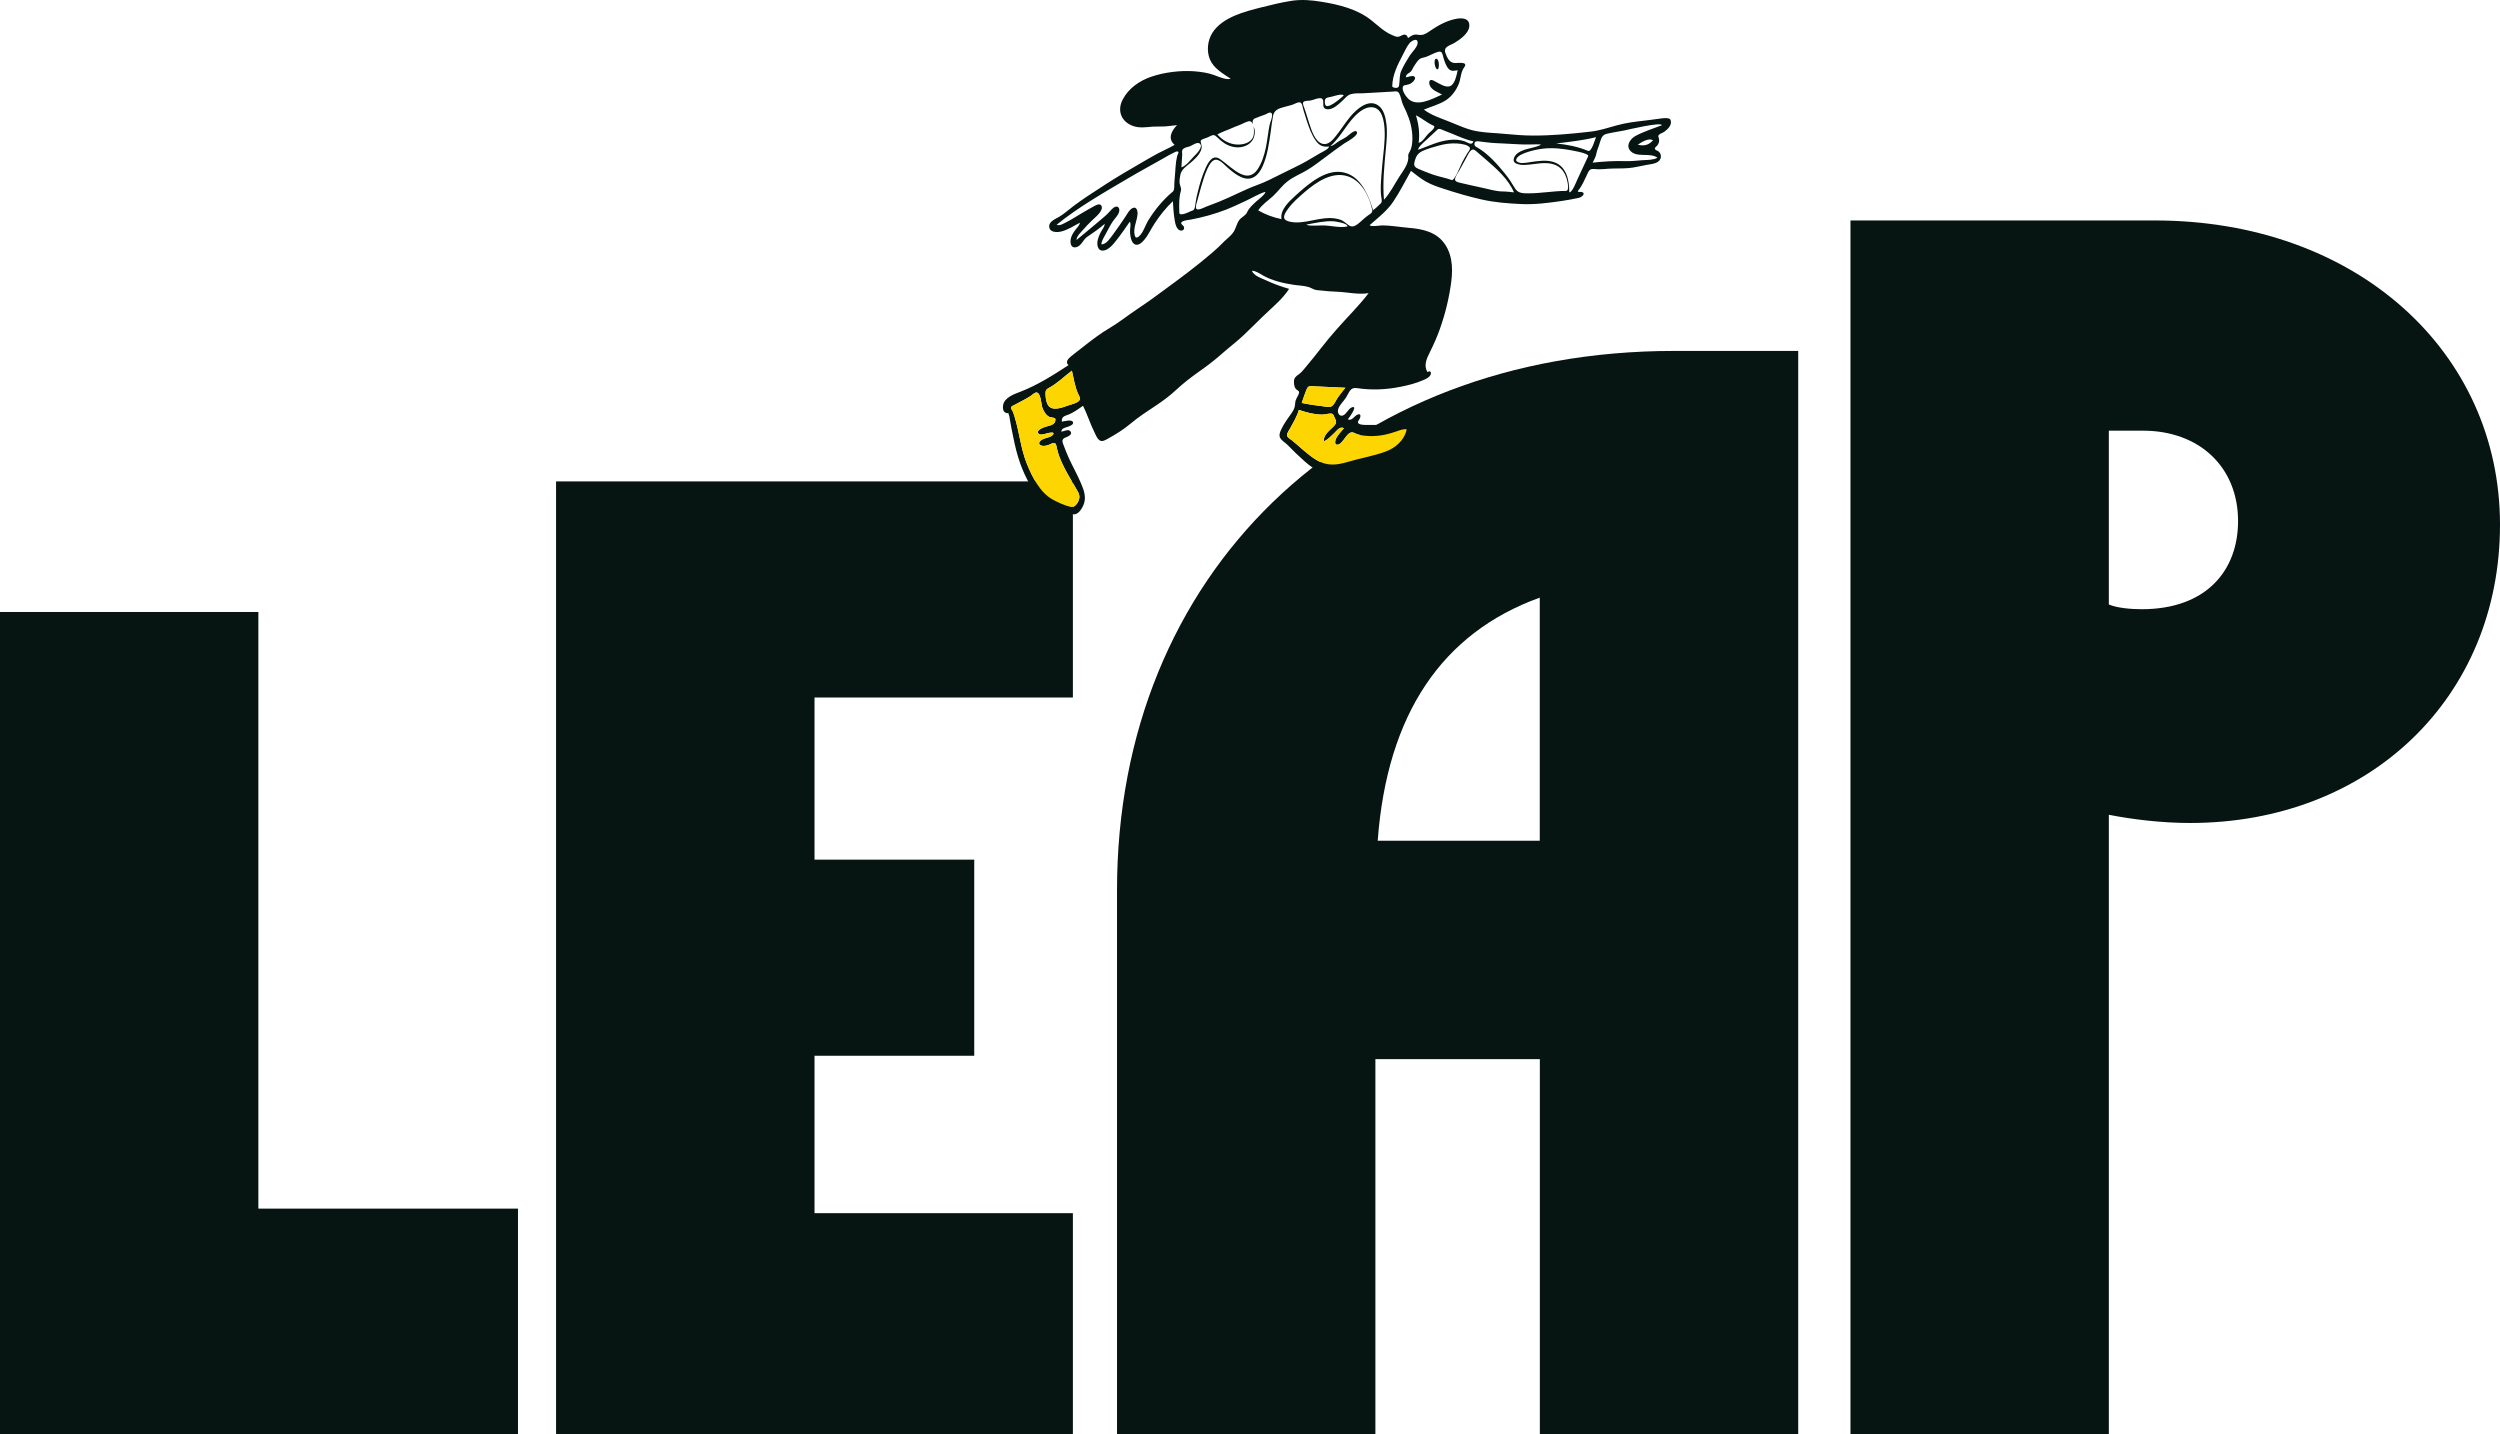 <svg viewBox="0 0 280.32 160.81" xmlns="http://www.w3.org/2000/svg"><g fill="#061412"><path d="m0 68.62h28.97v66.9h29.11v25.29h-58.08z"/><path d="m62.35 53.98h57.95v24.23h-28.97v18.18h17.91v21.99h-17.91v17.65h28.97v24.76h-57.95z"/><path d="m187.67 39.35h13.96v121.45h-28.97v-42.04h-18.44v42.04h-28.97v-61c0-35.43 25.81-60.45 62.43-60.45zm-15.02 54.92v-27.26c-10.93 3.95-17.12 13.04-18.17 27.26z"/><path d="m241.6 24.72h-34.11v136.08h28.97v-69.44c2.64.52 5.93.92 9.09.92 20.15 0 34.77-14.09 34.77-33.45s-16.07-34.11-38.72-34.11zm-1.45 43.59c-1.18 0-2.76-.13-3.69-.53v-19.49h3.82c6.33 0 10.67 4.08 10.67 10.14 0 5.53-3.55 9.88-10.8 9.88z"/><path d="m161.06 6.59c-.39-.03-.16 1.28.15 1.18.2-.07.18-1.16-.15-1.18zm0 0c-.39-.03-.16 1.28.15 1.18.2-.07.18-1.16-.15-1.18zm0 0c-.39-.03-.16 1.28.15 1.18.2-.07.18-1.16-.15-1.18zm0 0c-.39-.03-.16 1.28.15 1.18.2-.07.18-1.16-.15-1.18zm26.25 6.85c-.13-.33-1.09-.15-1.33-.12-.52.06-1.03.15-1.54.2-1.06.12-2.14.25-3.17.54-1 .28-1.96.6-3.01.71-2.11.24-4.28.44-6.41.43-1.05 0-2.11-.1-3.15-.19-1-.1-2.02-.11-3.01-.28-1.11-.18-2.13-.67-3.16-1.08-.98-.4-2.02-.71-2.87-1.36.83-.35 1.72-.57 2.48-1.06.67-.45 1.16-1.13 1.45-1.88.22-.59.2-1.28.58-1.79.51-.68-.66-.49-1.01-.49-.63-.01-.88-.57-1.08-1.1-.28-.76.52-.86 1.04-1.18.61-.37 1.55-1.04 1.63-1.82.08-.94-.8-.99-1.47-.86-1.03.19-2 .72-2.85 1.3-.34.23-.68.5-1.11.51-.23.01-.45-.07-.69-.04-.28.05-.53.22-.75.39-.1-.33-.27-.46-.6-.35-.17.06-.31.18-.49.2-.24.03-.47-.09-.68-.18-.9-.38-1.56-1.04-2.31-1.64-1.6-1.29-3.68-1.79-5.67-2.11-1.1-.18-2.2-.27-3.31-.1-1.12.17-2.23.45-3.32.72-1.88.47-4.41 1.1-5.54 2.84-.56.87-.69 2.06-.29 3.02.43 1.01 1.46 1.58 2.33 2.16-.53.16-1.33-.22-1.82-.4-.72-.27-1.53-.38-2.29-.44-1.55-.11-3.33.11-4.8.61-1.31.44-2.56 1.31-3.21 2.57-.64 1.24-.16 2.49 1.18 2.96.72.25 1.43.13 2.16.07.42-.03.85 0 1.27-.02.5-.02.99-.11 1.49-.15-.62.62-1.09 1.53-.27 2.21-.62.36-1.28.64-1.92.98-.65.35-1.29.73-1.93 1.1-1.3.75-2.59 1.51-3.85 2.32l-.35.23c-1.12.72-2.24 1.44-3.3 2.24-.53.4-1.03.86-1.6 1.2-.42.25-1.2.53-1.11 1.16.09.62.88.59 1.33.49.76-.18 1.42-.64 2.1-.99-.02.31-.33.56-.5.8-.18.24-.36.52-.46.8-.15.41-.17 1.25.48 1.16s.82-.86 1.31-1.18c.68-.45 1.34-.92 1.96-1.45-.02.33-.27.61-.42.89-.18.34-.35.73-.4 1.11-.05.45.08 1.05.64 1 .64-.05 1.16-.75 1.53-1.21.51-.65.98-1.34 1.45-2.02.16.13.06.64.05.81-.03.36 0 .71.09 1.06.2.76.7.94 1.27.39.6-.57.94-1.42 1.4-2.1.58-.89 1.26-1.73 2.03-2.47.05.72.08 1.45.21 2.16.06.37.21 1.1.7 1.14.25.01.41-.18.33-.42-.05-.17-.36-.28-.3-.47.07-.24.88-.32 1.08-.35 1.32-.25 2.62-.61 3.88-1.09.77-.3 1.53-.66 2.28-1.01.72-.33 1.42-.78 2.18-1.01.09.22-.85.94-.99 1.06-.42.4-.81.71-1.05 1.24-.18.39-.63.53-.88.87-.28.39-.36.87-.6 1.28-.26.42-.69.73-1.04 1.07-.43.43-.85.85-1.31 1.24-1.81 1.56-3.73 2.98-5.66 4.39-.97.72-1.94 1.42-2.94 2.08-.98.65-1.9 1.4-2.9 1.99-1.11.65-2.1 1.41-3.11 2.21-.44.35-.91.69-1.34 1.05-.29.24-.63.63-.24.95-1.72 1.13-3.44 2.22-5.36 2.97-.72.28-1.84.65-1.98 1.54-.05.3-.01.7.28.82.14.06.28.12.31-.02-.02.11.09.29.11.4.04.17.05.35.09.53.09.58.21 1.15.33 1.72.21 1.06.46 2.12.83 3.14.59 1.6 1.55 3.5 2.95 4.55.35.27.76.46 1.18.58.24.07.48.13.73.14.2.02.4-.02.59.06.31.13.39.42.78.26.38-.15.63-.57.8-.92.41-.88.11-1.7-.25-2.54-.41-.97-.94-1.89-1.37-2.84-.21-.45-.38-.92-.56-1.38-.13-.34-.28-.67.13-.86.23-.11.91-.31.63-.72-.23-.32-.75.03-1.04.02.08-.38.39-.42.72-.53.19-.07.71-.23.6-.53-.13-.34-1-.09-1.25-.05-.03-.49.21-.61.62-.75.66-.23 1.19-.64 1.76-1.03.49 1 .82 2.07 1.32 3.06.13.26.26.61.5.79.32.24.68-.01.98-.17.9-.5 1.74-1.02 2.53-1.68.88-.74 1.79-1.33 2.74-1.96.85-.56 1.68-1.17 2.42-1.87.77-.71 1.56-1.32 2.41-1.93.95-.66 1.87-1.36 2.73-2.13.81-.71 1.66-1.35 2.44-2.09.92-.87 1.8-1.78 2.73-2.64.82-.77 1.69-1.53 2.3-2.49-.88-.26-1.71-.55-2.54-.94-.52-.24-1.41-.51-1.63-1.09.47.01.89.33 1.29.55.49.28 1.03.48 1.58.64.59.17 1.19.29 1.79.38.56.09 1.15.09 1.69.25.23.07.43.2.65.28s.48.09.71.11c.6.08 1.21.11 1.82.14 1.18.04 2.37.35 3.56.16-1.1 1.44-2.4 2.7-3.59 4.06-1.22 1.36-2.28 2.85-3.47 4.24-.24.29-.46.58-.77.8-.33.24-.55.4-.54.84 0 .3.04.69.3.88.26.18.35.21.2.57-.14.32-.34.54-.36.91-.03.43-.1.69-.35 1.06-.45.65-.92 1.26-1.25 1.98-.12.28-.24.58-.1.87.16.33.58.54.83.8.63.65 1.29 1.29 1.97 1.89 1.08.94 2.33 1.72 3.81 1.33.92-.24 1.81-.59 2.7-.91.82-.29 1.67-.49 2.48-.79 1.31-.49 2.44-1.5 2.69-2.93.07-.38.09-.9-.33-1.09-.31-.14-.79.03-1.11.08-.99.15-1.96.21-2.96.19-.33-.01-.89.03-1.19-.11-.37-.18.02-.46.09-.72.1-.32-.05-.47-.36-.3-.32.17-.58.71-1.02.5.14-.17 1.18-1.6.47-1.35-.39.13-.57.65-.92.87-.45.27-.77-.23-.64-.65.16-.51.61-.88.89-1.32.36-.57.45-1.18 1.24-1.05 1.61.25 3.27.17 4.86-.15.88-.17 1.77-.4 2.58-.76.27-.12.62-.27.77-.54.16-.31.01-.57-.32-.35-.39-.63-.18-1.32.13-1.94.35-.73.7-1.44 1-2.2.69-1.77 1.17-3.57 1.46-5.45.25-1.59.32-3.31-.61-4.71-.94-1.42-2.53-1.75-4.13-1.88-.96-.08-1.94-.26-2.91-.27-.21 0-1.32.19-1.42-.03.94-.83 1.94-1.58 2.64-2.63.74-1.1 1.34-2.29 1.99-3.45.55.43 1.09.87 1.69 1.21.62.35 1.3.58 1.98.8 1.38.45 2.79.87 4.22 1.19 1.48.34 2.97.45 4.48.52 1.54.07 3.05-.13 4.56-.35.64-.1 1.28-.21 1.91-.35.27-.07.82-.46.32-.66-.09-.03-.42.07-.45-.08 0-.06.24-.32.27-.38.11-.17.21-.36.31-.54.14-.28.27-.57.41-.85.1-.2.2-.53.41-.65.22-.14.61-.04.86-.04.38.01.76-.03 1.14-.06.75-.05 1.5-.01 2.25-.07.71-.05 1.4-.25 2.1-.37.42-.07.92-.1 1.27-.37.22-.17.34-.43.28-.71-.03-.16-.11-.29-.23-.4-.1-.1-.27-.12-.36-.21-.2-.21.02-.27.17-.45.19-.22.27-.47.22-.76-.04-.19-.15-.32 0-.47.13-.14.44-.22.61-.35.39-.28.9-.78.68-1.32zm-67.33 40.18c.22.37.43.73.64 1.1.17.28.38.58.41.92.04.48-.42 1.31-.96 1.2-.69-.15-1.43-.5-2.04-.83-1.42-.78-2.31-2.57-2.89-4.01-.69-1.71-.84-3.57-1.39-5.32-.06-.19-.12-.38-.2-.57-.05-.1-.18-.26-.18-.37 0-.21.24-.26.43-.36.39-.2.78-.41 1.16-.62.2-.11.39-.22.58-.34.16-.1.41-.36.59-.4.59-.14.61 1.32.75 1.7.15.39.39.84.79 1.03.16.08.7.04.68.3-.03.65-.7.65-1.17.82-.22.08-.86.3-.8.62.09.43.82.15 1.05.09.17-.04.91-.22.64.16-.24.33-.96.35-1.29.59-.47.33-.27.68.25.67.21 0 .42-.06.62-.14.18-.07.47-.27.66-.15.14.1.18.49.22.65.07.29.15.56.25.84.32.85.75 1.64 1.2 2.42zm1.04-8.72c-.24.31-.93.45-1.27.57-.67.24-1.86.71-2.28-.12-.21-.4-.23-.84-.24-1.28 0-.31.1-.42.39-.58.95-.51 1.71-1.28 2.57-1.93.2.88.33 1.8.71 2.63.11.22.29.49.12.71zm29.67 3.11c-.3.39-.74.78-.92 1.26-.1.26-.12.69.27.58.64-.16.98-1.54 1.69-1.35.19.05.36.17.55.22.27.08.54.12.82.14.53.06 1.06.04 1.59-.02.58-.07 1.13-.22 1.68-.4.41-.12.92-.38 1.36-.3-.26 1.23-1.26 2.1-2.41 2.51-1.35.49-2.81.73-4.19 1.14-1.24.37-2.3.49-3.46-.18-1.02-.6-1.86-1.47-2.77-2.21-.17-.14-.52-.31-.58-.54-.06-.28.23-.61.35-.84.36-.66.76-1.33.97-2.06.87.29 1.64.51 2.56.53.34 0 .64-.1.97-.12.27 0 .31.07.41.3.07.18.21.42.23.61.02.26-.2.44-.37.62-.39.38-1.13.97-.98 1.59.45-.22.82-.62 1.18-.96.29-.28.59-.75 1.05-.52zm-.67-3.46c-.18.25-.29.56-.49.8-.26.35-.55.3-.95.24-.88-.12-1.75-.22-2.62-.41.19-.53.35-1.06.57-1.57.19-.42.43-.31.86-.29 1.15.07 2.31.09 3.46.16-.28.35-.57.7-.83 1.07zm11.9-29.91c.33.14.66.26.99.39.75.32 1.51.64 2.31.83-.21.51-.61.12-1.01-.02-.54-.18-1.09-.21-1.65-.15-1.25.12-2.36.68-3.52 1.1-.13-.24.79-1 .93-1.13.39-.39.82-.74 1.21-1.13.19-.19.55.04.74.11zm-1.19-.55c.38.16-.44.77-.55.88-.31.29-.66.98-1.11 1.04.14-1.03.01-2.09-.31-3.08.69.32 1.26.86 1.97 1.16zm-.81-7.72c.44-.16.89-.44 1.34-.56.48-.13.48.3.59.66.12.42.3.99.63 1.3.28.26.63.15.97.11-.13.52-.31 1.69-.96 1.81-.48.1-1.05-.29-1.47-.5-.14-.07-.43-.28-.61-.21-.21.08-.16.4-.1.57.2.56.92.79 1.39 1.05-1.1.48-2.94 1.55-3.94.32-.21-.25-.69-.96-.39-1.29.08-.09.09-.05.21-.08.28-.06.51-.09.75-.29.17-.13.54-.53.21-.7-.23-.12-.66.1-.9.11 0-.34.26-.41.48-.58.23-.18.26-.42.42-.65.15-.24.38-.59.59-.78.22-.19.53-.19.79-.29zm-2.62-.23c.23-.44.43-.91.75-1.3.19-.23.86-.66.91-.09.04.47-.63 1.09-.87 1.46-.35.55-.71 1.15-.97 1.74-.22.48-.15 1.01-.23 1.52-.03.2-.04.33-.26.38-.1.02-.52-.01-.52-.18.02-1.27.61-2.43 1.19-3.53zm-8.59 4.87c.15-.1.44-.12.61-.17.23-.05 1.17-.39 1.35-.13-.25.23-2.04 1.85-2.11.88-.01-.24-.06-.45.15-.58zm-15.98 5.64c.21-.14.51-.17.75-.27.26-.11.78-.51 1.05-.28.44.37-.39 1.17-.63 1.41-.42.42-.85 1.06-1.43 1.26.03-.48.07-.96.09-1.44 0-.29-.1-.48.17-.68zm-.73.82c-.19.73-.19 1.51-.26 2.25-.03.34-.06.67-.07 1.01 0 .23.02.6-.17.76-1.09.91-2.01 2.03-2.75 3.23-.31.51-.47 1.1-.83 1.56-.22.28-.58.59-.69.1-.19-.81.26-1.58.32-2.36.03-.35-.1-.92-.57-.68-.37.19-.61.69-.83 1.02-.44.65-.87 1.29-1.34 1.92-.31.39-.74 1.14-1.32 1.12.04-.45.33-.85.53-1.24.25-.46.48-.93.78-1.37.24-.34.6-.66.69-1.07.08-.33-.09-.67-.46-.52-.28.11-.52.44-.72.64-.3.32-.63.59-.96.87-.87.74-1.76 1.47-2.64 2.2-.01-.42.48-.85.73-1.14.32-.36.65-.72 1-1.05.33-.32 1.26-1.04 1.09-1.58-.13-.38-.56-.18-.8-.05-.52.27-1.03.59-1.54.88-.52.3-1.02.64-1.56.91-.28.14-.84.51-1.15.32 2.44-1.98 5.24-3.57 7.95-5.17 1.35-.8 2.73-1.54 4.1-2.32.34-.19.67-.4 1.02-.56.12-.06.33-.18.47-.17.25.04.04.29-.02.49zm1.74 6.13c-.37.12-.84.42-1.23.43-.28.02-.28-.09-.28-.34-.02-.77-.04-1.51.17-2.25.1-.36-.07-.53-.13-.87-.04-.31.02-.67.08-.97.13-.61.66-.95 1.11-1.32.45-.38.97-.85 1.19-1.39.12-.29.11-.5.03-.78-.09-.33-.08-.41.25-.53.26-.1.5-.16.74-.3.36-.19.51-.18.8.1.5.5 1.02.9 1.72 1.07 1.26.31 2.6-.37 2.5-1.79 0-.15-.07-.32-.13-.49.08.41.05.92-.03 1.13-.24.71-1.12.94-1.81.91-.86-.03-1.68-.49-2.22-1.14.3-.14.6-.3.93-.42.48-.17.94-.41 1.43-.58.36-.13.73-.36 1.1-.46.26-.07.42.07.53.31-.07-.28-.06-.53.26-.66.37-.16.75-.27 1.12-.42.16-.07.51-.32.68-.17.26.22-.13 1.04-.19 1.32-.18.88-.25 1.77-.44 2.65-.18.81-.44 1.65-.91 2.35-.48.71-1.11.88-1.88.52-.88-.42-1.54-1.13-2.33-1.67-.81-.56-1.29.3-1.6.96-.4.87-.67 1.8-.9 2.74-.1.41-.2.82-.25 1.24-.03.21-.05.73-.31.82zm7.22-2.85c-1.48.54-2.86 1.31-4.32 1.89-.47.19-.94.35-1.41.54-.2.08-.85.43-1.06.26-.2-.16.06-.84.11-1.04.14-.5.27-1 .41-1.49.2-.68.41-1.38.71-2.02.19-.38.53-1.08 1.05-.97.47.09.93.66 1.28.95.44.37.89.75 1.42.98 1.18.54 1.98-.17 2.44-1.24.53-1.21.7-2.52.89-3.81.08-.6.15-1.21.26-1.8.13-.66.63-.84 1.24-1 .33-.1.68-.16 1-.28.21-.07.58-.31.81-.23.24.09.27.52.33.74l.11.37c.1.31.19.62.29.92.26.79.55 1.63 1.05 2.3.4.54.8.68 1.45.61.02.26-.84.66-1.02.76-.51.3-1.02.6-1.53.9-.88.5-1.79.9-2.69 1.36-.93.46-1.84.95-2.82 1.3zm7.28 4.53c-.17 0-1.71.09-1.73-.1.98-.18 2-.42 2.99-.37.22.02 1.63.2 1.58.59-.93.18-1.91-.14-2.84-.12zm5.12-1.1c-.4.29-.74.66-1.14.96-.3.22-.61.36-.96.14-.37-.25-.6-.54-1.05-.67-1.67-.51-3.29.38-4.95.33-.32-.01-1.01-.09-1.21-.37-.24-.33.19-.9.38-1.16.51-.72 1.22-1.31 1.88-1.89 1.26-1.08 3.06-2.33 4.81-1.75 1.56.5 2.43 2.27 2.75 3.77.07.32-.3.49-.51.64zm1.46-3.22c0 .38 0 .75.06 1.12.03.22.13.55-.06.73-.28.27-.55.54-.86.76-.46-1.54-1.23-3.45-2.83-4.09-2.2-.88-4.44 1.16-5.93 2.51-.68.63-1.68 1.54-1.51 2.58-.91-.18-1.8-.51-2.61-.98.42-.65 1.1-1.08 1.66-1.6.55-.51.99-1.15 1.59-1.62.67-.55 1.49-.85 2.22-1.29.73-.43 1.39-.96 2.07-1.46.69-.52 1.39-1.03 2.1-1.53.21-.14 1.76-.95 1.39-1.34-.23-.24-.9.43-1.07.55-.28.2-.6.35-.89.52-.31.18-.62.52-.98.57.95-.84 1.57-1.98 2.37-2.95.56-.66 1.4-1.5 2.35-1.41 1.11.11 1.3 1.58 1.36 2.45.08 1.34-.14 2.68-.26 4.01-.07.82-.15 1.65-.17 2.47zm3.48-4.62c-.04.23-.1.42-.21.62-.08.16-.21.34-.19.53.11.83-.56 1.64-.98 2.3-.57.88-1.02 1.83-1.74 2.61-.16-1.91.04-3.85.22-5.76.09-.92.17-1.86.05-2.78-.09-.7-.28-1.58-.89-2.02-1.12-.82-2.49.44-3.16 1.25-.57.69-1.04 1.45-1.6 2.15-.32.41-.84 1.03-1.45.9-.88-.18-1.29-1.53-1.53-2.26-.21-.6-.36-1.21-.58-1.8-.06-.17-.22-.48-.09-.64.12-.15.56-.14.75-.16.33-.04.99-.38 1.29-.24.44.22-.15 1.12.62 1.21.66.08 1.33-.61 1.77-1.01.26-.25.5-.56.86-.67.43-.14.95-.09 1.4-.11 1.12-.06 2.23-.13 3.34-.19.31-.02.52-.1.69.18.24.41.27.94.48 1.37.48.95.87 1.93.98 2.99.06.51.06 1.03-.03 1.53zm4.49 3.85c-.69-.25-1.42-.37-2.12-.61-.55-.19-1.11-.42-1.64-.65-.5-.22-.53-.44-.38-.95s.37-.81.84-1.04c.57-.27 1.22-.44 1.82-.61.68-.19 1.38-.29 2.09-.24.31.02 1.3.12 1.42.51.05.16-.22.48-.3.6-.21.34-.41.7-.59 1.05-.14.26-.83 2.05-1.14 1.94zm5.76 1.28c-.75.01-1.54-.24-2.28-.4-.81-.18-1.64-.35-2.45-.55-.32-.08-.78-.13-.65-.54.1-.32.34-.66.51-.95.25-.45.49-.9.74-1.35.13-.23.4-.86.71-.91.21-.03.49.27.63.39.28.24.56.48.84.72 1.21 1.05 2.52 2.19 3.16 3.69-.4-.03-.8-.1-1.21-.1zm7.03-.06c-1.43 0-2.84.28-4.26.27-.61 0-1.13-.02-1.46-.58-.34-.57-.69-1.12-1.11-1.63-.84-1.04-1.87-2.2-3.03-2.89-.21-.12-.42-.18-.39-.46.02-.28.23-.3.47-.27.65.08 1.27.17 1.92.2l.65.03c.64.03 1.29.06 1.93.1.83.06 1.65-.01 2.47.01 0 .2-1.55.5-1.79.59-.49.18-1.03.41-1.22.94-.1.29-.01.51.28.63.56.25 1.33.12 1.92.05 1.03-.14 2.2-.28 3.03.48.43.4.67.97.77 1.54.04.2.2.99-.18.99zm2.5-3.89c-.41.87-.82 1.74-1.22 2.62-.1.21-.58 1.49-.9 1.42 0-1.38-.31-2.97-1.82-3.41-.81-.24-1.68-.09-2.5.02-.41.06-.93.19-1.35.05-.62-.22-.09-.69.25-.87.51-.26 1.09-.42 1.64-.54 1.18-.26 2.23-.23 3.39-.06.22.04 2.68.4 2.51.77zm-.02-.6c-1.14-.48-2.35-.71-3.57-.83 1.5-.19 3.01-.34 4.47-.71-.11.24-.5 1.71-.9 1.54zm5.3-1.66c-.53.29-1.07 1.03-.58 1.62.71.87 2.23.17 3.07.81-.49.26-1.08.24-1.62.27-.64.04-1.28.13-1.93.11-1.26-.04-2.47.03-3.72.17.15-.35.36-.64.42-1.02.06-.33.18-.6.29-.91.19-.52.22-1.13.82-1.29.65-.17 1.36-.25 2.02-.39.38-.08 4.11-.98 4.22-.59-.99.38-2.05.71-2.99 1.22zm1.99.49c-.1.09-.2.18-.3.26-.43.33-.9.34-1.41.22.38-.27 1.26-.83 1.71-.48zm-24.14-7.98c.2-.07.18-1.16-.15-1.18-.39-.03-.16 1.28.15 1.18zm-.15-1.18c-.39-.03-.16 1.28.15 1.18.2-.07.18-1.16-.15-1.18zm0 0c-.39-.03-.16 1.28.15 1.18.2-.07.18-1.16-.15-1.18zm0 0c-.39-.03-.16 1.28.15 1.18.2-.07.18-1.16-.15-1.18zm0 0c-.39-.03-.16 1.28.15 1.18.2-.07.18-1.16-.15-1.18z" fill-rule="evenodd"/></g><path d="m150.85 43.48c-.28.35-.57.7-.83 1.07-.18.25-.29.56-.49.8-.26.35-.55.3-.95.24-.88-.12-1.75-.22-2.62-.41.19-.53.35-1.06.57-1.57.19-.42.43-.31.86-.29 1.15.07 2.31.09 3.46.16z" fill="#FDD602" fill-rule="evenodd"/><path d="m157.73 48.14c-.26 1.23-1.26 2.1-2.41 2.51-1.35.49-2.81.73-4.19 1.14-1.24.37-2.3.49-3.46-.18-1.02-.6-1.86-1.47-2.77-2.21-.17-.14-.52-.31-.58-.54-.06-.28.23-.61.35-.84.36-.66.76-1.33.97-2.06.87.29 1.64.51 2.56.53.34 0 .64-.1.97-.12.27 0 .31.07.41.3.07.18.21.42.23.61.02.26-.2.44-.37.62-.39.38-1.13.97-.98 1.59.45-.22.82-.62 1.18-.96.29-.28.59-.75 1.05-.52-.3.39-.74.78-.92 1.26-.1.26-.12.69.27.58.64-.16.98-1.54 1.69-1.35.19.05.36.17.55.22.27.08.54.12.82.14.53.06 1.06.04 1.59-.02.58-.07 1.13-.22 1.68-.4.41-.12.92-.38 1.36-.3z" fill="#FDD602" fill-rule="evenodd"/><path d="m121.02 44.9c-.24.31-.93.45-1.27.57-.67.24-1.86.71-2.28-.12-.21-.4-.23-.84-.24-1.28 0-.31.1-.42.39-.58.95-.51 1.71-1.28 2.57-1.93.2.88.33 1.8.71 2.63.11.22.29.49.12.71z" fill="#FDD602" fill-rule="evenodd"/><path d="m121.03 55.64c.04.48-.42 1.31-.96 1.2-.69-.15-1.43-.5-2.04-.83-1.42-.78-2.31-2.57-2.89-4.01-.69-1.71-.84-3.57-1.39-5.32-.06-.19-.12-.38-.2-.57-.05-.1-.18-.26-.18-.37 0-.21.24-.26.43-.36.39-.2.78-.41 1.16-.62.2-.11.39-.22.58-.34.16-.1.41-.36.59-.4.59-.14.61 1.32.75 1.7.15.39.39.84.79 1.03.16.08.7.04.68.3-.03.65-.7.65-1.17.82-.22.08-.86.3-.8.62.09.43.82.15 1.05.09.17-.04.91-.22.64.16-.24.33-.96.35-1.29.59-.47.33-.27.68.25.67.21 0 .42-.06.62-.14.18-.07.47-.27.66-.15.14.1.18.49.22.65.07.29.15.56.25.84.32.85.75 1.64 1.2 2.42.22.37.43.73.64 1.1.17.28.38.58.41.92z" fill="#FDD602" fill-rule="evenodd"/></svg>